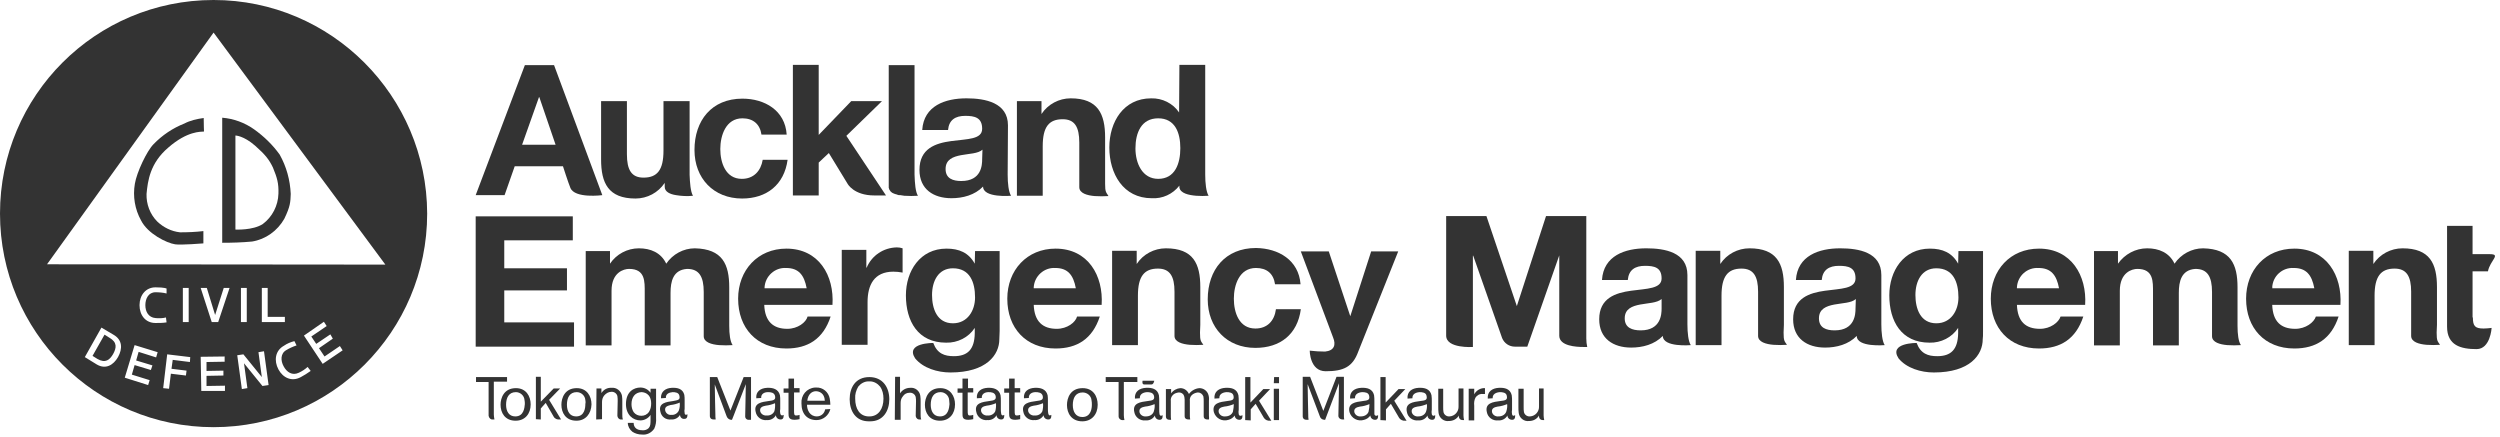 <svg width="183" height="32" viewBox="0 0 183 32" fill="none" xmlns="http://www.w3.org/2000/svg">
<path d="M8.011 24.723L7.651 24.498L6.773 26.05L7.133 26.275C7.718 26.612 8.033 26.342 8.281 25.915C8.528 25.465 8.596 25.06 8.011 24.723Z" fill="#333333"/>
<path d="M15.634 0C6.996 0 0 6.996 0 15.634C0 24.273 6.996 31.269 15.634 31.269C24.273 31.269 31.269 24.273 31.269 15.634C31.246 7.019 24.25 0 15.634 0ZM8.638 26.14C8.301 26.725 7.738 27.062 7.086 26.68L6.209 26.14L7.424 23.98L8.301 24.498C8.976 24.88 8.976 25.532 8.638 26.14ZM11.428 26.162L10.146 25.757L9.966 26.387L11.158 26.747L11.045 27.085L9.853 26.725L9.651 27.422L10.955 27.827L10.843 28.187L9.133 27.647L9.853 25.262L11.54 25.78L11.428 26.162ZM11.383 23.283C11.63 23.305 11.9 23.305 12.148 23.238L12.193 23.598C11.923 23.643 11.653 23.643 11.383 23.643C10.64 23.643 10.213 23.058 10.213 22.338C10.213 21.618 10.663 21.033 11.383 21.033C12.058 21.033 12.193 21.123 12.193 21.123V21.483C11.923 21.416 11.653 21.393 11.383 21.393C10.865 21.393 10.64 21.866 10.64 22.338C10.64 22.81 10.865 23.238 11.383 23.283ZM13.902 26.5L12.643 26.342L12.553 26.995L13.655 27.13L13.61 27.489L12.508 27.355L12.373 28.457L11.945 28.412L12.238 25.937L13.925 26.14L13.902 26.5ZM13.385 23.575V21.078H13.812V23.575H13.385ZM14.735 28.614L14.69 26.117L16.444 26.095V26.477L15.117 26.5V27.152L16.354 27.13V27.489L15.117 27.512V28.254L16.467 28.232V28.614H14.735ZM15.972 23.575H15.499L14.69 21.078H15.139L15.747 23.058L16.377 21.078H16.804L15.972 23.575ZM19.211 28.254L17.861 26.59L18.109 28.412L17.704 28.479L17.366 26.005L17.816 25.937L19.166 27.602L18.919 25.78L19.324 25.712L19.661 28.187L19.211 28.254ZM17.637 23.575V21.078H18.064V23.575H17.637ZM20.853 23.193V23.575H19.166V21.078H19.594V23.193H20.853ZM22.023 27.602C21.371 27.962 20.718 27.669 20.381 27.04C20.044 26.41 20.134 25.667 20.786 25.307C21.011 25.15 21.281 25.038 21.551 24.97L21.708 25.285C21.438 25.375 21.191 25.487 20.966 25.622C20.516 25.87 20.538 26.41 20.763 26.815C20.988 27.242 21.393 27.512 21.866 27.287C22.113 27.175 22.316 27.04 22.518 26.86L22.743 27.152C22.495 27.332 22.27 27.467 22.023 27.602ZM23.62 26.635L22.248 24.565L23.71 23.553L23.913 23.868L22.788 24.633L23.148 25.172L24.183 24.475L24.363 24.79L23.35 25.487L23.755 26.095L24.88 25.33L25.082 25.645L23.62 26.635ZM3.442 19.346L15.634 2.385L28.209 19.369L3.442 19.346Z" fill="#333333"/>
<path d="M20.472 11.315C19.955 10.595 19.325 9.988 18.605 9.471C17.908 8.976 17.098 8.683 16.266 8.616V17.771C16.985 17.771 17.728 17.749 18.448 17.681C19.438 17.524 20.315 16.894 20.81 16.017C21.26 15.094 21.26 14.78 21.282 14.195C21.237 13.182 20.967 12.193 20.472 11.315ZM20.382 14.172C20.36 15.049 19.932 15.882 19.235 16.399C18.515 16.872 17.233 16.804 17.233 16.804V9.92C17.233 9.92 17.818 9.92 18.673 10.663C19.438 11.338 19.707 11.698 19.977 12.26C20.292 13.025 20.405 13.43 20.382 14.172Z" fill="#333333"/>
<path d="M14.911 8.638C14.911 9.111 14.933 9.628 14.933 9.628C14.686 9.65 13.719 9.583 12.324 10.798C10.974 11.945 10.817 13.25 10.727 14.195C10.704 14.937 10.974 15.679 11.514 16.219C11.964 16.647 12.549 16.939 13.179 17.006C13.741 17.006 14.326 16.984 14.888 16.916V17.816C14.888 17.816 13.246 17.951 12.819 17.884C12.211 17.794 10.817 17.119 10.322 16.129C9.872 15.319 9.714 14.374 9.872 13.452C10.007 12.62 10.749 11.045 11.244 10.55C11.874 9.898 12.639 9.381 13.494 9.043C13.921 8.818 14.416 8.706 14.911 8.638Z" fill="#333333"/>
<path d="M112.993 28.434V30.414C112.993 30.526 113.016 30.639 113.038 30.751H112.948C112.611 30.751 112.656 30.414 112.656 30.414C112.498 30.684 112.228 30.819 111.913 30.819C111.553 30.864 111.216 30.594 111.171 30.234C111.148 30.076 111.148 29.942 111.148 29.784V28.457H111.531V29.807C111.531 29.919 111.531 30.054 111.553 30.166C111.598 30.369 111.801 30.504 112.003 30.481C112.386 30.459 112.678 30.122 112.656 29.739C112.656 29.739 112.656 29.739 112.656 29.717V28.434H112.993Z" fill="#333333"/>
<path d="M110.254 30.144C110.164 30.369 109.939 30.482 109.692 30.482C109.49 30.504 109.287 30.392 109.22 30.189C109.152 29.897 109.377 29.807 109.624 29.762C109.872 29.739 110.097 29.672 110.322 29.582C110.344 29.739 110.322 29.942 110.254 30.144ZM110.682 30.324C110.659 30.212 110.659 30.099 110.682 29.987V29.357C110.682 29.222 110.682 29.087 110.659 28.929C110.547 28.457 110.142 28.367 109.714 28.389C109.242 28.412 108.86 28.659 108.905 29.177L109.265 29.154C109.242 28.862 109.49 28.727 109.782 28.704C109.984 28.704 110.254 28.727 110.299 28.974C110.367 29.289 110.187 29.312 109.804 29.357C109.31 29.424 108.68 29.492 108.837 30.166C108.905 30.549 109.265 30.819 109.669 30.774C109.939 30.796 110.209 30.661 110.344 30.414C110.344 30.594 110.502 30.729 110.682 30.729H110.704C110.952 30.729 110.907 30.392 110.907 30.392C110.862 30.414 110.839 30.414 110.794 30.436C110.749 30.436 110.704 30.414 110.682 30.324Z" fill="#333333"/>
<path d="M107.913 28.434V28.862C108.07 28.57 108.385 28.39 108.7 28.412V28.84C108.655 28.84 108.588 28.84 108.543 28.84C108.318 28.817 108.115 28.929 108.003 29.109C107.913 29.289 107.89 29.492 107.913 29.694V30.774H107.508V28.457H107.913V28.434Z" fill="#333333"/>
<path d="M107.126 28.434V30.414C107.126 30.526 107.148 30.639 107.171 30.751H107.081C106.743 30.751 106.788 30.414 106.788 30.414C106.631 30.684 106.361 30.819 106.046 30.819C105.686 30.864 105.349 30.594 105.304 30.234C105.281 30.076 105.281 29.942 105.281 29.784V28.457H105.641V29.807C105.641 29.919 105.641 30.054 105.664 30.166C105.709 30.369 105.911 30.504 106.114 30.481C106.496 30.459 106.788 30.122 106.766 29.739V29.717V28.434H107.126Z" fill="#333333"/>
<path d="M104.38 30.144C104.29 30.369 104.065 30.482 103.818 30.482C103.615 30.504 103.413 30.392 103.345 30.189C103.278 29.897 103.503 29.807 103.75 29.762C103.998 29.739 104.223 29.672 104.448 29.582C104.47 29.762 104.448 29.964 104.38 30.144ZM104.808 30.324C104.785 30.212 104.785 30.099 104.808 29.987V29.357C104.808 29.222 104.808 29.087 104.785 28.929C104.673 28.457 104.268 28.367 103.84 28.389C103.368 28.412 102.986 28.659 103.031 29.177L103.39 29.154C103.368 28.862 103.615 28.727 103.908 28.704C104.11 28.704 104.38 28.727 104.425 28.974C104.493 29.289 104.335 29.312 103.953 29.357C103.458 29.424 102.828 29.492 102.986 30.166C103.053 30.549 103.413 30.819 103.818 30.774C104.088 30.796 104.358 30.661 104.493 30.414C104.493 30.594 104.65 30.729 104.83 30.729H104.853C105.1 30.729 105.055 30.392 105.055 30.392C105.01 30.414 104.988 30.414 104.943 30.436C104.898 30.436 104.83 30.414 104.808 30.324Z" fill="#333333"/>
<path d="M101.047 30.751V27.602H101.429V29.469L102.374 28.479H102.869L102.059 29.334L102.959 30.796H102.869C102.689 30.819 102.509 30.729 102.419 30.594L101.812 29.559L101.452 29.964V30.774L101.047 30.751Z" fill="#333333"/>
<path d="M100.177 30.144C100.087 30.369 99.862 30.482 99.615 30.482C99.412 30.504 99.21 30.392 99.142 30.189C99.075 29.897 99.3 29.807 99.547 29.762C99.795 29.739 100.02 29.672 100.245 29.582C100.245 29.739 100.222 29.942 100.177 30.144ZM100.605 30.324C100.605 30.212 100.605 30.099 100.605 29.987V29.357C100.605 29.222 100.605 29.087 100.582 28.929C100.47 28.457 100.065 28.367 99.637 28.389C99.165 28.412 98.782 28.659 98.827 29.177L99.187 29.154C99.165 28.862 99.412 28.727 99.705 28.704C99.907 28.704 100.177 28.727 100.222 28.974C100.29 29.289 100.11 29.312 99.75 29.357C99.255 29.424 98.625 29.492 98.782 30.166C98.917 30.616 99.39 30.886 99.862 30.729C100.042 30.684 100.2 30.571 100.312 30.414C100.312 30.594 100.47 30.729 100.65 30.729H100.672C100.92 30.729 100.875 30.392 100.875 30.392C100.83 30.414 100.807 30.414 100.762 30.436C100.695 30.436 100.627 30.414 100.605 30.324Z" fill="#333333"/>
<path d="M98.374 30.392V29.402V27.58H97.834L96.867 30.077L95.899 27.58H95.359V29.379V30.482C95.359 30.572 95.404 30.729 95.652 30.729H95.787C95.764 30.616 95.764 30.482 95.764 30.369L95.742 29.379L95.719 28.119L96.597 30.436C96.642 30.616 96.777 30.729 96.957 30.729H97.001L97.136 30.369L98.014 28.052L97.991 29.357L97.969 30.436C97.969 30.594 98.104 30.706 98.261 30.706H98.396C98.374 30.616 98.374 30.504 98.374 30.392Z" fill="#333333"/>
<path d="M93.242 30.751V28.457H93.625V30.751H93.242Z" fill="#333333"/>
<path d="M93.265 27.602L93.242 28.052H93.625V27.602H93.265Z" fill="#333333"/>
<path d="M91.148 30.751V27.602H91.531V29.469L92.476 28.479H92.971L92.161 29.334L93.061 30.796H92.971C92.791 30.819 92.611 30.729 92.521 30.594L91.913 29.559L91.553 29.964V30.774L91.148 30.751Z" fill="#333333"/>
<path d="M90.248 30.144C90.157 30.369 89.933 30.482 89.685 30.482C89.483 30.504 89.28 30.392 89.213 30.189C89.145 29.897 89.37 29.807 89.618 29.762C89.865 29.739 90.09 29.672 90.315 29.582C90.315 29.739 90.293 29.942 90.248 30.144ZM90.675 30.324C90.652 30.212 90.652 30.099 90.675 29.987V29.357C90.675 29.222 90.675 29.087 90.652 28.929C90.54 28.457 90.135 28.367 89.708 28.389C89.235 28.412 88.853 28.659 88.898 29.177L89.258 29.154C89.235 28.862 89.483 28.727 89.775 28.704C89.978 28.704 90.248 28.727 90.293 28.974C90.36 29.289 90.18 29.312 89.82 29.357C89.325 29.424 88.695 29.492 88.853 30.166C88.988 30.616 89.46 30.886 89.933 30.729C90.112 30.684 90.27 30.571 90.382 30.414C90.382 30.594 90.54 30.729 90.72 30.729H90.742C90.99 30.729 90.945 30.392 90.945 30.392C90.9 30.414 90.877 30.414 90.832 30.436C90.742 30.436 90.697 30.414 90.675 30.324Z" fill="#333333"/>
<path d="M88.493 30.392V29.447V29.334C88.516 29.154 88.493 28.974 88.426 28.817C88.313 28.569 88.066 28.412 87.796 28.412C87.503 28.434 87.211 28.592 87.031 28.839C86.918 28.592 86.694 28.412 86.401 28.412C86.131 28.434 85.884 28.569 85.726 28.794V28.479H85.344V30.482C85.344 30.571 85.366 30.729 85.636 30.729H85.726C85.704 30.616 85.704 30.482 85.704 30.369V29.379C85.681 29.199 85.726 29.042 85.861 28.907C85.974 28.794 86.131 28.749 86.289 28.727C86.424 28.727 86.536 28.772 86.626 28.884C86.694 28.997 86.716 29.132 86.716 29.244V29.357V30.459C86.716 30.549 86.739 30.706 87.031 30.706H87.121C87.098 30.594 87.098 30.459 87.098 30.346C87.098 30.346 87.098 29.379 87.098 29.357C87.076 29.199 87.121 29.042 87.233 28.929C87.346 28.817 87.503 28.749 87.683 28.727C87.863 28.727 88.021 28.839 88.088 29.019C88.111 29.132 88.111 29.267 88.111 29.379V30.459C88.111 30.549 88.133 30.706 88.403 30.706H88.493C88.516 30.639 88.493 30.504 88.493 30.392Z" fill="#333333"/>
<path d="M84.45 30.144C84.36 30.369 84.135 30.482 83.887 30.482C83.685 30.504 83.482 30.392 83.415 30.189C83.347 29.897 83.572 29.807 83.82 29.762C84.067 29.739 84.292 29.672 84.517 29.582C84.54 29.739 84.517 29.942 84.45 30.144ZM84.877 30.324C84.855 30.212 84.855 30.099 84.855 29.987V29.357C84.855 29.222 84.855 29.087 84.832 28.929C84.72 28.457 84.315 28.367 83.887 28.389C83.415 28.412 83.032 28.659 83.077 29.177L83.437 29.154C83.415 28.862 83.662 28.727 83.955 28.704C84.157 28.704 84.405 28.727 84.472 28.974C84.54 29.289 84.36 29.312 84 29.357C83.505 29.424 82.875 29.492 83.032 30.166C83.1 30.549 83.46 30.819 83.865 30.774C84.135 30.796 84.405 30.661 84.54 30.414C84.54 30.594 84.697 30.729 84.877 30.729H84.9C85.147 30.729 85.102 30.392 85.102 30.392C85.057 30.414 85.034 30.414 84.99 30.436C84.967 30.436 84.9 30.414 84.877 30.324Z" fill="#333333"/>
<path d="M84.492 27.872C84.492 27.872 84.447 28.142 84.29 28.142H83.75C83.57 28.142 83.637 27.872 83.637 27.872H84.492Z" fill="#333333"/>
<path d="M83.254 27.962H82.265V30.392C82.265 30.526 82.287 30.639 82.31 30.751H82.197C82.04 30.774 81.882 30.639 81.882 30.482V30.459V27.962H80.938V27.602H83.254V27.962Z" fill="#333333"/>
<path d="M79.226 30.841C78.439 30.841 78.102 30.256 78.102 29.649C78.102 29.132 78.349 28.412 79.249 28.412C80.014 28.412 80.351 28.997 80.351 29.627C80.351 30.324 79.924 30.841 79.226 30.841ZM79.901 29.312C79.879 28.974 79.586 28.727 79.249 28.727C78.731 28.727 78.529 29.132 78.529 29.649C78.529 30.122 78.731 30.526 79.226 30.526C79.879 30.526 79.924 29.852 79.924 29.627C79.924 29.514 79.924 29.424 79.901 29.312Z" fill="#333333"/>
<path d="M76.302 30.099C76.212 30.302 75.987 30.436 75.74 30.414C75.537 30.436 75.335 30.324 75.267 30.122C75.2 29.829 75.425 29.739 75.672 29.694C75.897 29.672 76.145 29.604 76.347 29.514C76.37 29.717 76.347 29.919 76.302 30.099ZM76.73 30.256C76.707 30.144 76.707 30.032 76.707 29.942V29.334C76.707 29.199 76.707 29.064 76.685 28.929C76.572 28.479 76.167 28.367 75.74 28.389C75.267 28.412 74.907 28.659 74.953 29.154L75.312 29.132C75.29 28.839 75.537 28.704 75.807 28.704C75.987 28.704 76.257 28.727 76.325 28.974C76.392 29.267 76.235 29.312 75.852 29.357C75.38 29.424 74.75 29.492 74.907 30.144C74.975 30.526 75.335 30.796 75.717 30.751C75.987 30.774 76.257 30.639 76.392 30.392C76.392 30.572 76.55 30.706 76.73 30.706H76.752C77 30.706 76.955 30.369 76.955 30.369C76.932 30.392 76.887 30.392 76.842 30.414C76.797 30.392 76.752 30.369 76.73 30.256Z" fill="#333333"/>
<path d="M74.273 28.412H74.678V28.727H74.273V30.032C74.273 30.302 74.273 30.414 74.43 30.414C74.52 30.414 74.61 30.392 74.678 30.369V30.684C74.565 30.706 74.43 30.729 74.318 30.729C73.868 30.729 73.868 30.504 73.868 30.212V28.749H73.508V28.434H73.868V27.715H74.273V28.412Z" fill="#333333"/>
<path d="M72.857 30.099C72.767 30.302 72.542 30.436 72.294 30.414C72.092 30.436 71.89 30.324 71.822 30.122C71.755 29.829 71.98 29.739 72.227 29.694C72.452 29.672 72.699 29.604 72.902 29.514C72.924 29.717 72.902 29.919 72.857 30.099ZM73.284 30.256C73.262 30.144 73.262 30.032 73.262 29.942V29.334C73.262 29.199 73.262 29.064 73.239 28.929C73.127 28.479 72.722 28.367 72.294 28.389C71.822 28.412 71.462 28.659 71.507 29.154L71.867 29.132C71.845 28.839 72.092 28.704 72.362 28.704C72.564 28.704 72.812 28.727 72.879 28.974C72.947 29.267 72.767 29.312 72.407 29.357C71.935 29.424 71.305 29.492 71.462 30.144C71.53 30.526 71.89 30.796 72.272 30.751C72.542 30.774 72.812 30.639 72.947 30.392C72.947 30.572 73.104 30.706 73.284 30.706H73.307C73.554 30.706 73.509 30.369 73.509 30.369C73.487 30.392 73.442 30.392 73.397 30.414C73.352 30.392 73.284 30.369 73.284 30.256Z" fill="#333333"/>
<path d="M70.836 28.412H71.241V28.727H70.836V30.032C70.836 30.302 70.836 30.414 70.994 30.414C71.084 30.414 71.174 30.392 71.241 30.369V30.684C71.129 30.706 70.994 30.729 70.881 30.729C70.431 30.729 70.454 30.504 70.454 30.212V28.749H70.094V28.434H70.454V27.715H70.859V28.412H70.836Z" fill="#333333"/>
<path d="M68.805 30.796C68.018 30.796 67.703 30.212 67.703 29.627C67.703 29.132 67.951 28.412 68.828 28.412C69.57 28.412 69.908 28.997 69.908 29.604C69.908 30.279 69.503 30.796 68.805 30.796ZM69.48 29.289C69.458 28.952 69.165 28.704 68.85 28.704C68.333 28.704 68.13 29.109 68.13 29.627C68.13 30.099 68.333 30.482 68.805 30.482C69.435 30.482 69.48 29.829 69.503 29.582C69.503 29.492 69.48 29.379 69.48 29.289Z" fill="#333333"/>
<path d="M65.5 30.706L65.522 27.58H65.882V28.794C66.04 28.547 66.31 28.389 66.625 28.389C66.985 28.344 67.322 28.614 67.367 28.974C67.39 29.109 67.39 29.267 67.39 29.424V30.346C67.39 30.459 67.39 30.594 67.435 30.706H67.345C67.187 30.729 67.052 30.616 67.03 30.459C67.03 30.436 67.03 30.436 67.03 30.414L67.052 29.402C67.052 29.289 67.052 29.177 67.03 29.064C66.985 28.862 66.782 28.727 66.58 28.749C66.377 28.749 66.197 28.839 66.085 29.019C65.972 29.154 65.927 29.312 65.927 29.492V30.729H65.5V30.706Z" fill="#333333"/>
<path d="M63.635 27.602C62.645 27.602 62.195 28.344 62.195 29.222C62.195 30.099 62.645 30.841 63.59 30.841H63.703C64.647 30.841 65.097 30.077 65.097 29.222C65.097 28.367 64.625 27.602 63.635 27.602ZM63.68 30.482H63.568C62.938 30.459 62.6 29.942 62.6 29.177C62.578 28.862 62.668 28.569 62.825 28.299C63.005 28.075 63.275 27.917 63.568 27.917H63.68C63.972 27.917 64.242 28.075 64.422 28.299C64.602 28.547 64.67 28.862 64.67 29.177C64.67 29.919 64.31 30.459 63.68 30.482Z" fill="#333333"/>
<path d="M60.782 29.942C60.669 30.414 60.242 30.751 59.77 30.751C59.095 30.751 58.667 30.301 58.667 29.537C58.622 28.929 59.05 28.412 59.657 28.367C59.68 28.367 59.725 28.367 59.747 28.367C60.219 28.344 60.647 28.682 60.737 29.177C60.759 29.334 60.782 29.469 60.782 29.627H59.072C59.072 30.009 59.275 30.481 59.792 30.481C60.107 30.481 60.355 30.256 60.4 29.964L60.782 29.942ZM60.377 29.334C60.355 28.749 59.927 28.637 59.725 28.637C59.41 28.637 59.14 28.884 59.095 29.334H60.377Z" fill="#333333"/>
<path d="M58.124 28.412H58.529V28.727H58.124V30.032C58.124 30.302 58.124 30.414 58.282 30.414C58.372 30.414 58.462 30.392 58.529 30.369V30.684C58.417 30.706 58.282 30.729 58.169 30.729C57.719 30.729 57.719 30.504 57.719 30.212V28.749H57.359V28.434H57.719V27.715H58.124V28.412Z" fill="#333333"/>
<path d="M56.686 30.099C56.596 30.302 56.371 30.436 56.124 30.414C55.921 30.436 55.719 30.324 55.651 30.122C55.584 29.829 55.809 29.739 56.056 29.694C56.281 29.672 56.529 29.604 56.731 29.514C56.753 29.717 56.731 29.919 56.686 30.099ZM57.113 30.256C57.091 30.144 57.091 30.032 57.113 29.942V29.334C57.113 29.199 57.113 29.064 57.091 28.929C56.978 28.479 56.574 28.367 56.146 28.389C55.674 28.412 55.314 28.659 55.359 29.154L55.719 29.132C55.696 28.839 55.944 28.704 56.214 28.704C56.416 28.704 56.663 28.727 56.731 28.974C56.798 29.267 56.641 29.312 56.258 29.357C55.786 29.424 55.156 29.492 55.314 30.144C55.381 30.526 55.741 30.796 56.124 30.751C56.394 30.774 56.663 30.639 56.798 30.392C56.798 30.572 56.956 30.706 57.136 30.706H57.158C57.406 30.706 57.361 30.369 57.361 30.369C57.316 30.392 57.293 30.392 57.248 30.414C57.181 30.392 57.136 30.369 57.113 30.256Z" fill="#333333"/>
<path d="M54.975 30.346V29.379V27.602H54.435L53.468 30.054L52.501 27.602H51.961V29.379V30.459C51.961 30.549 52.006 30.706 52.253 30.706H52.388C52.366 30.594 52.366 30.459 52.366 30.346L52.343 29.379L52.321 28.142L53.176 30.436C53.221 30.594 53.356 30.729 53.536 30.729H53.581L53.716 30.392L54.593 28.119L54.57 29.402L54.548 30.482C54.548 30.639 54.683 30.751 54.84 30.729H54.975C54.975 30.572 54.975 30.459 54.975 30.346Z" fill="#333333"/>
<path d="M49.688 30.054C49.598 30.256 49.373 30.392 49.148 30.369C48.945 30.392 48.765 30.279 48.698 30.077C48.63 29.784 48.833 29.717 49.08 29.649C49.305 29.627 49.553 29.559 49.755 29.469C49.778 29.672 49.755 29.874 49.688 30.054ZM50.115 30.234C50.093 30.122 50.093 30.032 50.115 29.919V29.312C50.115 29.177 50.115 29.042 50.093 28.907C49.98 28.457 49.598 28.367 49.17 28.389C48.72 28.412 48.36 28.659 48.383 29.154L48.743 29.132C48.72 28.839 48.968 28.727 49.238 28.704C49.418 28.704 49.688 28.727 49.733 28.974C49.8 29.267 49.643 29.289 49.26 29.357C48.788 29.424 48.18 29.492 48.338 30.122C48.405 30.504 48.743 30.751 49.125 30.706C49.395 30.729 49.643 30.594 49.778 30.369C49.778 30.549 49.935 30.684 50.093 30.661H50.115C50.362 30.661 50.318 30.324 50.318 30.324C50.295 30.346 50.25 30.346 50.205 30.369C50.16 30.346 50.115 30.324 50.115 30.234Z" fill="#333333"/>
<path d="M48.025 28.457V30.594C48.047 30.864 48.002 31.134 47.89 31.381C47.687 31.674 47.35 31.854 46.99 31.809C46.743 31.809 46.495 31.741 46.293 31.606C46.09 31.449 45.955 31.201 45.955 30.954H46.383C46.383 31.224 46.54 31.494 47.013 31.494C47.193 31.516 47.373 31.449 47.485 31.336C47.62 31.179 47.62 31.021 47.62 30.639V30.369C47.462 30.616 47.17 30.774 46.878 30.774C46.338 30.774 45.82 30.369 45.82 29.582C45.82 28.659 46.405 28.367 46.878 28.367C47.17 28.367 47.44 28.502 47.62 28.749V28.457H48.025ZM46.225 29.582C46.225 29.784 46.27 29.987 46.383 30.167C46.518 30.346 46.72 30.436 46.945 30.436C47.17 30.436 47.373 30.346 47.508 30.144C47.62 29.964 47.665 29.762 47.665 29.537C47.665 28.772 47.103 28.704 46.945 28.704C46.495 28.727 46.225 29.064 46.225 29.582Z" fill="#333333"/>
<path d="M43.641 30.706L43.663 28.434H44.023V28.772C44.181 28.524 44.45 28.367 44.765 28.389C45.125 28.344 45.463 28.614 45.53 28.974C45.553 29.132 45.553 29.267 45.553 29.424V30.346C45.553 30.459 45.553 30.594 45.598 30.706H45.508C45.35 30.729 45.215 30.616 45.193 30.436C45.193 30.414 45.193 30.414 45.193 30.392L45.215 29.357C45.215 29.244 45.215 29.132 45.193 28.997C45.148 28.794 44.945 28.659 44.743 28.682C44.54 28.682 44.361 28.794 44.225 28.952C44.113 29.087 44.068 29.267 44.068 29.424V30.684L43.641 30.706Z" fill="#333333"/>
<path d="M42.196 30.796C41.409 30.796 41.094 30.212 41.094 29.627C41.094 29.132 41.341 28.412 42.218 28.412C42.961 28.412 43.298 28.997 43.298 29.604C43.276 30.279 42.871 30.796 42.196 30.796ZM42.848 29.289C42.826 28.952 42.533 28.704 42.218 28.704C41.701 28.704 41.499 29.109 41.499 29.627C41.499 30.099 41.701 30.482 42.173 30.482C42.803 30.482 42.848 29.829 42.848 29.582C42.871 29.492 42.871 29.379 42.848 29.289Z" fill="#333333"/>
<path d="M39.227 30.684V27.58H39.587V29.402L40.531 28.434H41.004L40.194 29.267L41.071 30.706H40.981C40.801 30.729 40.621 30.662 40.531 30.504L39.946 29.492L39.587 29.897V30.706L39.227 30.684Z" fill="#333333"/>
<path d="M37.743 30.796C36.956 30.796 36.641 30.212 36.641 29.627C36.641 29.132 36.888 28.412 37.765 28.412C38.508 28.412 38.845 28.997 38.845 29.604C38.845 30.279 38.44 30.796 37.743 30.796ZM38.395 29.289C38.373 28.952 38.08 28.704 37.765 28.704C37.248 28.704 37.045 29.109 37.045 29.627C37.045 30.099 37.248 30.482 37.72 30.482C38.35 30.482 38.395 29.829 38.418 29.582C38.418 29.492 38.418 29.379 38.395 29.289Z" fill="#333333"/>
<path d="M37.116 27.939H36.148V30.346C36.148 30.459 36.171 30.594 36.194 30.706H36.081C35.923 30.729 35.789 30.594 35.766 30.436V30.414V27.962H34.844V27.602H37.116V27.939Z" fill="#333333"/>
<path d="M181.015 23.238C181.015 23.868 181.172 24.048 181.802 24.048C182.004 24.048 182.184 24.025 182.387 24.003C182.387 24.003 182.297 25.555 181.285 25.555C180.137 25.555 179.125 25.285 179.125 23.913V16.534H180.992C180.992 18.604 180.992 18.604 180.992 18.604H182.252C183.107 18.604 182.274 19.054 182.117 19.863H180.992V23.238H181.015Z" fill="#333333"/>
<path d="M178.386 23.778V21.011C178.386 19.301 177.868 18.177 175.866 18.177C175.012 18.177 174.202 18.604 173.729 19.324V18.357H171.93V25.263H173.819V21.641C173.819 20.246 174.269 19.661 175.282 19.661C176.159 19.661 176.496 20.224 176.496 21.348V24.588C176.496 25.038 177.081 25.195 177.621 25.24C177.958 25.263 178.296 25.263 178.611 25.24C178.431 24.97 178.363 24.97 178.363 24.34L178.386 23.778Z" fill="#333333"/>
<path d="M171.32 22.316H166.326C166.371 23.53 166.956 24.07 168.013 24.07C168.778 24.07 169.386 23.598 169.521 23.171H171.185C170.645 24.813 169.521 25.51 167.946 25.51C165.764 25.51 164.414 24.003 164.414 21.866C164.414 19.774 165.831 18.199 167.946 18.199C170.308 18.199 171.455 20.179 171.32 22.316ZM166.326 21.101H169.408C169.228 20.134 168.823 19.616 167.901 19.616C167.069 19.571 166.371 20.201 166.326 21.033C166.349 21.056 166.349 21.078 166.326 21.101Z" fill="#333333"/>
<path d="M163.787 22.901V21.033C163.787 19.346 163.292 18.221 161.267 18.177C160.435 18.177 159.647 18.604 159.175 19.301C158.793 18.491 158.028 18.177 157.173 18.177C156.318 18.177 155.531 18.604 155.036 19.301V18.379H153.281V25.285H155.171V21.281C155.171 19.931 156.071 19.684 156.453 19.684C157.645 19.684 157.6 20.606 157.6 21.416V25.285H159.49V21.438C159.49 20.606 159.67 19.751 160.705 19.684C161.582 19.684 161.92 20.246 161.92 21.371V24.61C161.92 25.06 162.504 25.218 163.044 25.263C163.382 25.285 163.719 25.285 164.034 25.263C163.854 24.993 163.787 24.475 163.787 23.845V22.901Z" fill="#333333"/>
<path d="M152.633 22.316H147.639C147.684 23.53 148.269 24.07 149.326 24.07C150.091 24.07 150.698 23.598 150.833 23.171H152.498C151.958 24.813 150.833 25.51 149.258 25.51C147.076 25.51 145.727 24.003 145.727 21.866C145.727 19.774 147.144 18.199 149.258 18.199C151.62 18.199 152.768 20.179 152.633 22.316ZM147.639 21.101H150.721C150.541 20.134 150.136 19.616 149.213 19.616C148.381 19.571 147.684 20.201 147.639 21.033C147.639 21.056 147.639 21.078 147.639 21.101Z" fill="#333333"/>
<path d="M145.158 24.228V18.379H143.358L143.336 19.301C142.886 18.491 142.189 18.199 141.266 18.199C139.332 18.199 138.297 19.841 138.297 21.618C138.297 23.508 139.174 25.083 141.244 25.083C142.076 25.105 142.886 24.7 143.336 24.003V24.408C143.313 25.578 142.818 26.072 141.806 26.072C141.131 26.072 140.591 25.892 140.299 25.105C140.299 25.105 138.229 25.083 138.972 26.23C139.557 26.95 140.614 27.265 141.559 27.265C144.213 27.265 145.136 25.96 145.136 24.835C145.158 24.633 145.158 24.588 145.158 24.228ZM141.739 23.665C140.569 23.665 140.209 22.586 140.209 21.596C140.209 20.561 140.681 19.639 141.739 19.639C142.976 19.639 143.358 20.651 143.358 21.776C143.358 22.721 142.818 23.665 141.739 23.665Z" fill="#333333"/>
<path d="M137.714 20.134C137.714 18.469 136.072 18.177 134.7 18.177C133.147 18.177 131.573 18.716 131.46 20.494H133.35C133.417 19.751 133.89 19.459 134.61 19.459C135.285 19.459 135.824 19.571 135.824 20.381C135.824 21.146 134.745 21.123 133.597 21.281C132.45 21.438 131.258 21.821 131.258 23.373C131.258 24.79 132.293 25.443 133.597 25.443C134.43 25.443 135.307 25.218 135.914 24.588C135.914 25.443 137.961 25.263 137.961 25.263C137.782 24.993 137.714 24.363 137.714 23.733V20.134ZM135.824 22.586C135.824 22.991 135.779 24.183 134.295 24.183C133.687 24.183 133.147 24.003 133.147 23.305C133.147 22.608 133.687 22.406 134.272 22.293C134.857 22.181 135.532 22.181 135.847 21.888L135.824 22.586Z" fill="#333333"/>
<path d="M130.581 23.778V21.011C130.581 19.301 130.064 18.177 128.062 18.177C127.207 18.177 126.397 18.604 125.925 19.324V18.357H124.125V25.263H126.015V21.641C126.015 20.246 126.465 19.661 127.477 19.661C128.354 19.661 128.692 20.224 128.692 21.348V24.588C128.692 25.038 129.276 25.195 129.816 25.24C130.154 25.263 130.491 25.263 130.806 25.24C130.626 24.97 130.559 24.97 130.559 24.34L130.581 23.778Z" fill="#333333"/>
<path d="M123.519 20.134C123.519 18.469 121.877 18.177 120.504 18.177C118.952 18.177 117.377 18.716 117.265 20.494H119.155C119.222 19.751 119.694 19.459 120.414 19.459C121.089 19.459 121.629 19.571 121.629 20.381C121.629 21.146 120.549 21.123 119.402 21.281C118.255 21.438 117.062 21.821 117.062 23.373C117.062 24.79 118.097 25.443 119.402 25.443C120.234 25.443 121.112 25.218 121.719 24.588C121.719 25.443 123.766 25.263 123.766 25.263C123.586 24.993 123.519 24.363 123.519 23.733V20.134ZM121.629 22.586C121.629 22.991 121.584 24.183 120.099 24.183C119.492 24.183 118.93 24.003 118.93 23.305C118.93 22.608 119.47 22.406 120.054 22.293C120.639 22.181 121.292 22.181 121.629 21.888V22.586Z" fill="#333333"/>
<path d="M116.117 15.837V24.768C116.117 24.993 116.14 25.195 116.185 25.398C116.185 25.398 116.072 25.398 115.892 25.398C115.375 25.398 114.16 25.33 114.138 24.588C114.138 24.565 114.138 24.52 114.138 24.498V18.694L111.798 25.375H110.898C110.471 25.375 110.111 25.128 109.954 24.745L107.839 18.716H107.816V25.398C107.816 25.398 105.859 25.532 105.859 24.565V15.815H108.806L111.033 22.406L113.17 15.815H116.117V15.837Z" fill="#333333"/>
<path d="M102.35 18.401H100.37L98.841 23.148L97.266 18.401H95.219L97.581 24.7C97.806 25.24 97.671 25.667 96.996 25.735C96.614 25.735 96.254 25.712 95.871 25.667C95.871 25.667 95.871 27.175 97.041 27.175C98.346 27.175 99.02 26.86 99.425 25.735L102.35 18.401Z" fill="#333333"/>
<path d="M95.2 20.808H93.333C93.22 20.021 92.725 19.616 91.938 19.616C90.723 19.616 90.318 20.854 90.318 21.866C90.318 22.878 90.701 24.048 91.893 24.048C92.77 24.048 93.288 23.485 93.4 22.631H95.222C94.975 24.475 93.715 25.465 91.893 25.465C89.801 25.465 88.406 23.98 88.406 21.911C88.406 19.751 89.689 18.154 91.938 18.154C93.58 18.177 95.065 19.031 95.2 20.808Z" fill="#333333"/>
<path d="M87.862 23.778V21.011C87.862 19.301 87.345 18.177 85.343 18.177C84.488 18.177 83.678 18.604 83.206 19.324V18.357H81.406V25.263H83.296V21.641C83.296 20.246 83.746 19.661 84.758 19.661C85.635 19.661 85.973 20.224 85.973 21.348V24.588C85.973 25.038 86.558 25.195 87.098 25.24C87.435 25.263 87.772 25.263 88.087 25.24C87.907 24.97 87.84 24.97 87.84 24.34L87.862 23.778Z" fill="#333333"/>
<path d="M80.641 22.316H75.669C75.714 23.53 76.321 24.07 77.356 24.07C78.121 24.07 78.728 23.598 78.841 23.171H80.505C79.966 24.813 78.841 25.51 77.266 25.51C75.084 25.51 73.734 24.003 73.734 21.866C73.734 19.774 75.174 18.199 77.266 18.199C79.651 18.199 80.775 20.179 80.641 22.316ZM75.669 21.101H78.751C78.571 20.134 78.166 19.616 77.244 19.616C76.411 19.571 75.714 20.224 75.669 21.033C75.669 21.056 75.669 21.078 75.669 21.101Z" fill="#333333"/>
<path d="M73.174 24.228V18.379H71.374L71.352 19.301C70.902 18.491 70.204 18.199 69.282 18.199C67.347 18.199 66.312 19.841 66.312 21.618C66.312 23.508 67.19 25.083 69.259 25.083C70.092 25.105 70.902 24.7 71.352 24.003V24.408C71.329 25.578 70.834 26.072 69.822 26.072C69.147 26.072 68.607 25.892 68.315 25.105C68.315 25.105 66.245 25.083 66.987 26.23C67.572 26.95 68.629 27.265 69.574 27.265C72.229 27.265 73.151 25.96 73.151 24.835L73.174 24.228ZM69.754 23.665C68.585 23.665 68.225 22.586 68.225 21.596C68.225 20.561 68.697 19.639 69.754 19.639C70.992 19.639 71.374 20.651 71.374 21.776C71.374 22.721 70.834 23.665 69.754 23.665Z" fill="#333333"/>
<path d="M61.594 25.24H63.506V22.113C63.506 20.876 63.978 19.886 65.395 19.886C65.62 19.886 65.845 19.909 66.07 19.953V18.176C65.935 18.131 65.8 18.109 65.643 18.109C64.676 18.131 63.821 18.694 63.438 19.594H63.416V18.289H61.616V25.24H61.594Z" fill="#333333"/>
<path d="M60.937 22.316H55.943C55.988 23.53 56.596 24.07 57.63 24.07C58.395 24.07 59.003 23.598 59.115 23.171H60.802C60.263 24.813 59.138 25.51 57.563 25.51C55.381 25.51 54.031 24.003 54.031 21.866C54.031 19.774 55.471 18.199 57.563 18.199C59.948 18.199 61.072 20.179 60.937 22.316ZM55.966 21.101H59.048C58.868 20.134 58.463 19.616 57.541 19.616C56.708 19.571 56.011 20.224 55.966 21.033C55.966 21.056 55.966 21.078 55.966 21.101Z" fill="#333333"/>
<path d="M53.38 22.901V21.033C53.38 19.346 52.886 18.221 50.861 18.177C50.029 18.177 49.241 18.604 48.769 19.301C48.386 18.491 47.621 18.177 46.767 18.177C45.912 18.177 45.124 18.604 44.652 19.301V18.379H42.875V25.285H44.765V21.281C44.765 19.931 45.664 19.684 46.047 19.684C47.239 19.684 47.194 20.606 47.194 21.416V25.285H49.084V21.438C49.084 20.606 49.264 19.751 50.298 19.684C51.176 19.684 51.513 20.246 51.513 21.371V24.61C51.513 25.06 52.098 25.218 52.638 25.263C52.975 25.285 53.313 25.285 53.628 25.263C53.448 24.993 53.38 24.475 53.38 23.845V22.901Z" fill="#333333"/>
<path d="M34.82 25.375H42.019V23.598H36.912V21.258H41.502V19.639H36.912V17.592H41.929V15.837H34.82V25.375Z" fill="#333333"/>
<path d="M88.222 12.777V4.747H86.332L86.31 8.233C85.86 7.559 85.072 7.176 84.263 7.199C82.238 7.199 81.203 8.931 81.203 10.798C81.203 12.71 82.215 14.51 84.308 14.51C85.095 14.555 85.837 14.217 86.332 13.587V13.655C86.332 13.677 86.332 13.7 86.332 13.722C86.4 14.15 87.007 14.285 87.569 14.33C87.862 14.352 88.177 14.352 88.469 14.33C88.289 14.037 88.222 13.407 88.222 12.777ZM84.78 13.092C83.61 13.092 83.115 11.945 83.115 10.865C83.115 9.718 83.543 8.661 84.78 8.661C86.017 8.661 86.4 9.718 86.4 10.843C86.4 11.968 86.017 13.092 84.78 13.092Z" fill="#333333"/>
<path d="M80.894 12.845V10.055C80.894 8.346 80.376 7.198 78.374 7.198C77.519 7.198 76.71 7.626 76.237 8.346V7.401H74.438V14.33H76.327V10.708C76.327 9.291 76.777 8.728 77.789 8.728C78.667 8.728 79.004 9.291 79.004 10.438V13.7C79.004 14.15 79.589 14.307 80.129 14.352C80.466 14.374 80.804 14.374 81.141 14.352C80.961 14.06 80.894 14.06 80.894 13.452V12.845Z" fill="#333333"/>
<path d="M73.783 9.178C73.783 7.513 72.119 7.198 70.746 7.198C69.194 7.198 67.62 7.738 67.507 9.516H69.397C69.464 8.773 69.937 8.481 70.656 8.481C71.331 8.481 71.894 8.593 71.894 9.426C71.894 10.213 70.814 10.168 69.644 10.325C68.475 10.483 67.305 10.865 67.305 12.44C67.305 13.857 68.34 14.509 69.644 14.509C70.477 14.509 71.354 14.285 71.961 13.655C71.961 14.509 74.008 14.33 74.008 14.33C73.828 14.037 73.761 13.43 73.761 12.777L73.783 9.178ZM71.894 11.653C71.894 12.08 71.849 13.25 70.364 13.25C69.757 13.25 69.217 13.07 69.217 12.372C69.217 11.675 69.757 11.473 70.342 11.36C70.927 11.248 71.601 11.248 71.916 10.955L71.894 11.653Z" fill="#333333"/>
<path d="M66.944 4.769H65.055V13.745C65.1 13.947 65.235 14.105 65.437 14.172L65.505 14.195L65.572 14.217L65.662 14.24L65.707 14.262L65.797 14.285H65.842H65.909C65.999 14.307 66.09 14.307 66.202 14.33C66.539 14.352 66.877 14.352 67.192 14.33C67.012 14.037 66.967 13.452 66.944 12.777V4.769Z" fill="#333333"/>
<path d="M64.563 7.401H62.313L59.929 9.876V4.747H58.039V14.307H59.929V11.9L60.671 11.203L62.043 13.452C62.043 13.452 62.493 14.307 64 14.307H64.855L61.953 9.943L64.563 7.401Z" fill="#333333"/>
<path d="M54.3 13.092C53.108 13.092 52.726 11.9 52.726 10.911C52.726 9.921 53.13 8.661 54.345 8.661C55.133 8.661 55.627 9.088 55.74 9.853H57.585C57.472 8.076 55.965 7.221 54.345 7.221C52.096 7.221 50.836 8.818 50.836 10.978C50.836 13.047 52.231 14.532 54.323 14.532C56.122 14.532 57.405 13.52 57.652 11.698H55.83C55.695 12.508 55.178 13.092 54.3 13.092Z" fill="#333333"/>
<path d="M50.456 7.401H48.567V11.023C48.567 12.44 48.117 13.002 47.104 13.002C46.227 13.002 45.89 12.44 45.89 11.293V7.401H44V11.675C44 13.385 44.517 14.532 46.52 14.532C47.374 14.532 48.184 14.105 48.657 13.385V13.677C48.657 14.037 49.039 14.217 49.489 14.285C49.894 14.352 50.299 14.375 50.726 14.33C50.546 14.037 50.501 13.362 50.479 12.8V7.401H50.456Z" fill="#333333"/>
<path d="M39.454 7.109H39.477L40.669 10.595H38.217L39.454 7.109ZM34.82 14.285H36.935L37.677 12.17H41.209C41.209 12.17 41.592 13.362 41.749 13.745C42.064 14.555 44.089 14.285 44.089 14.285L40.557 4.769H38.42L34.82 14.285Z" fill="#333333"/>
</svg>
